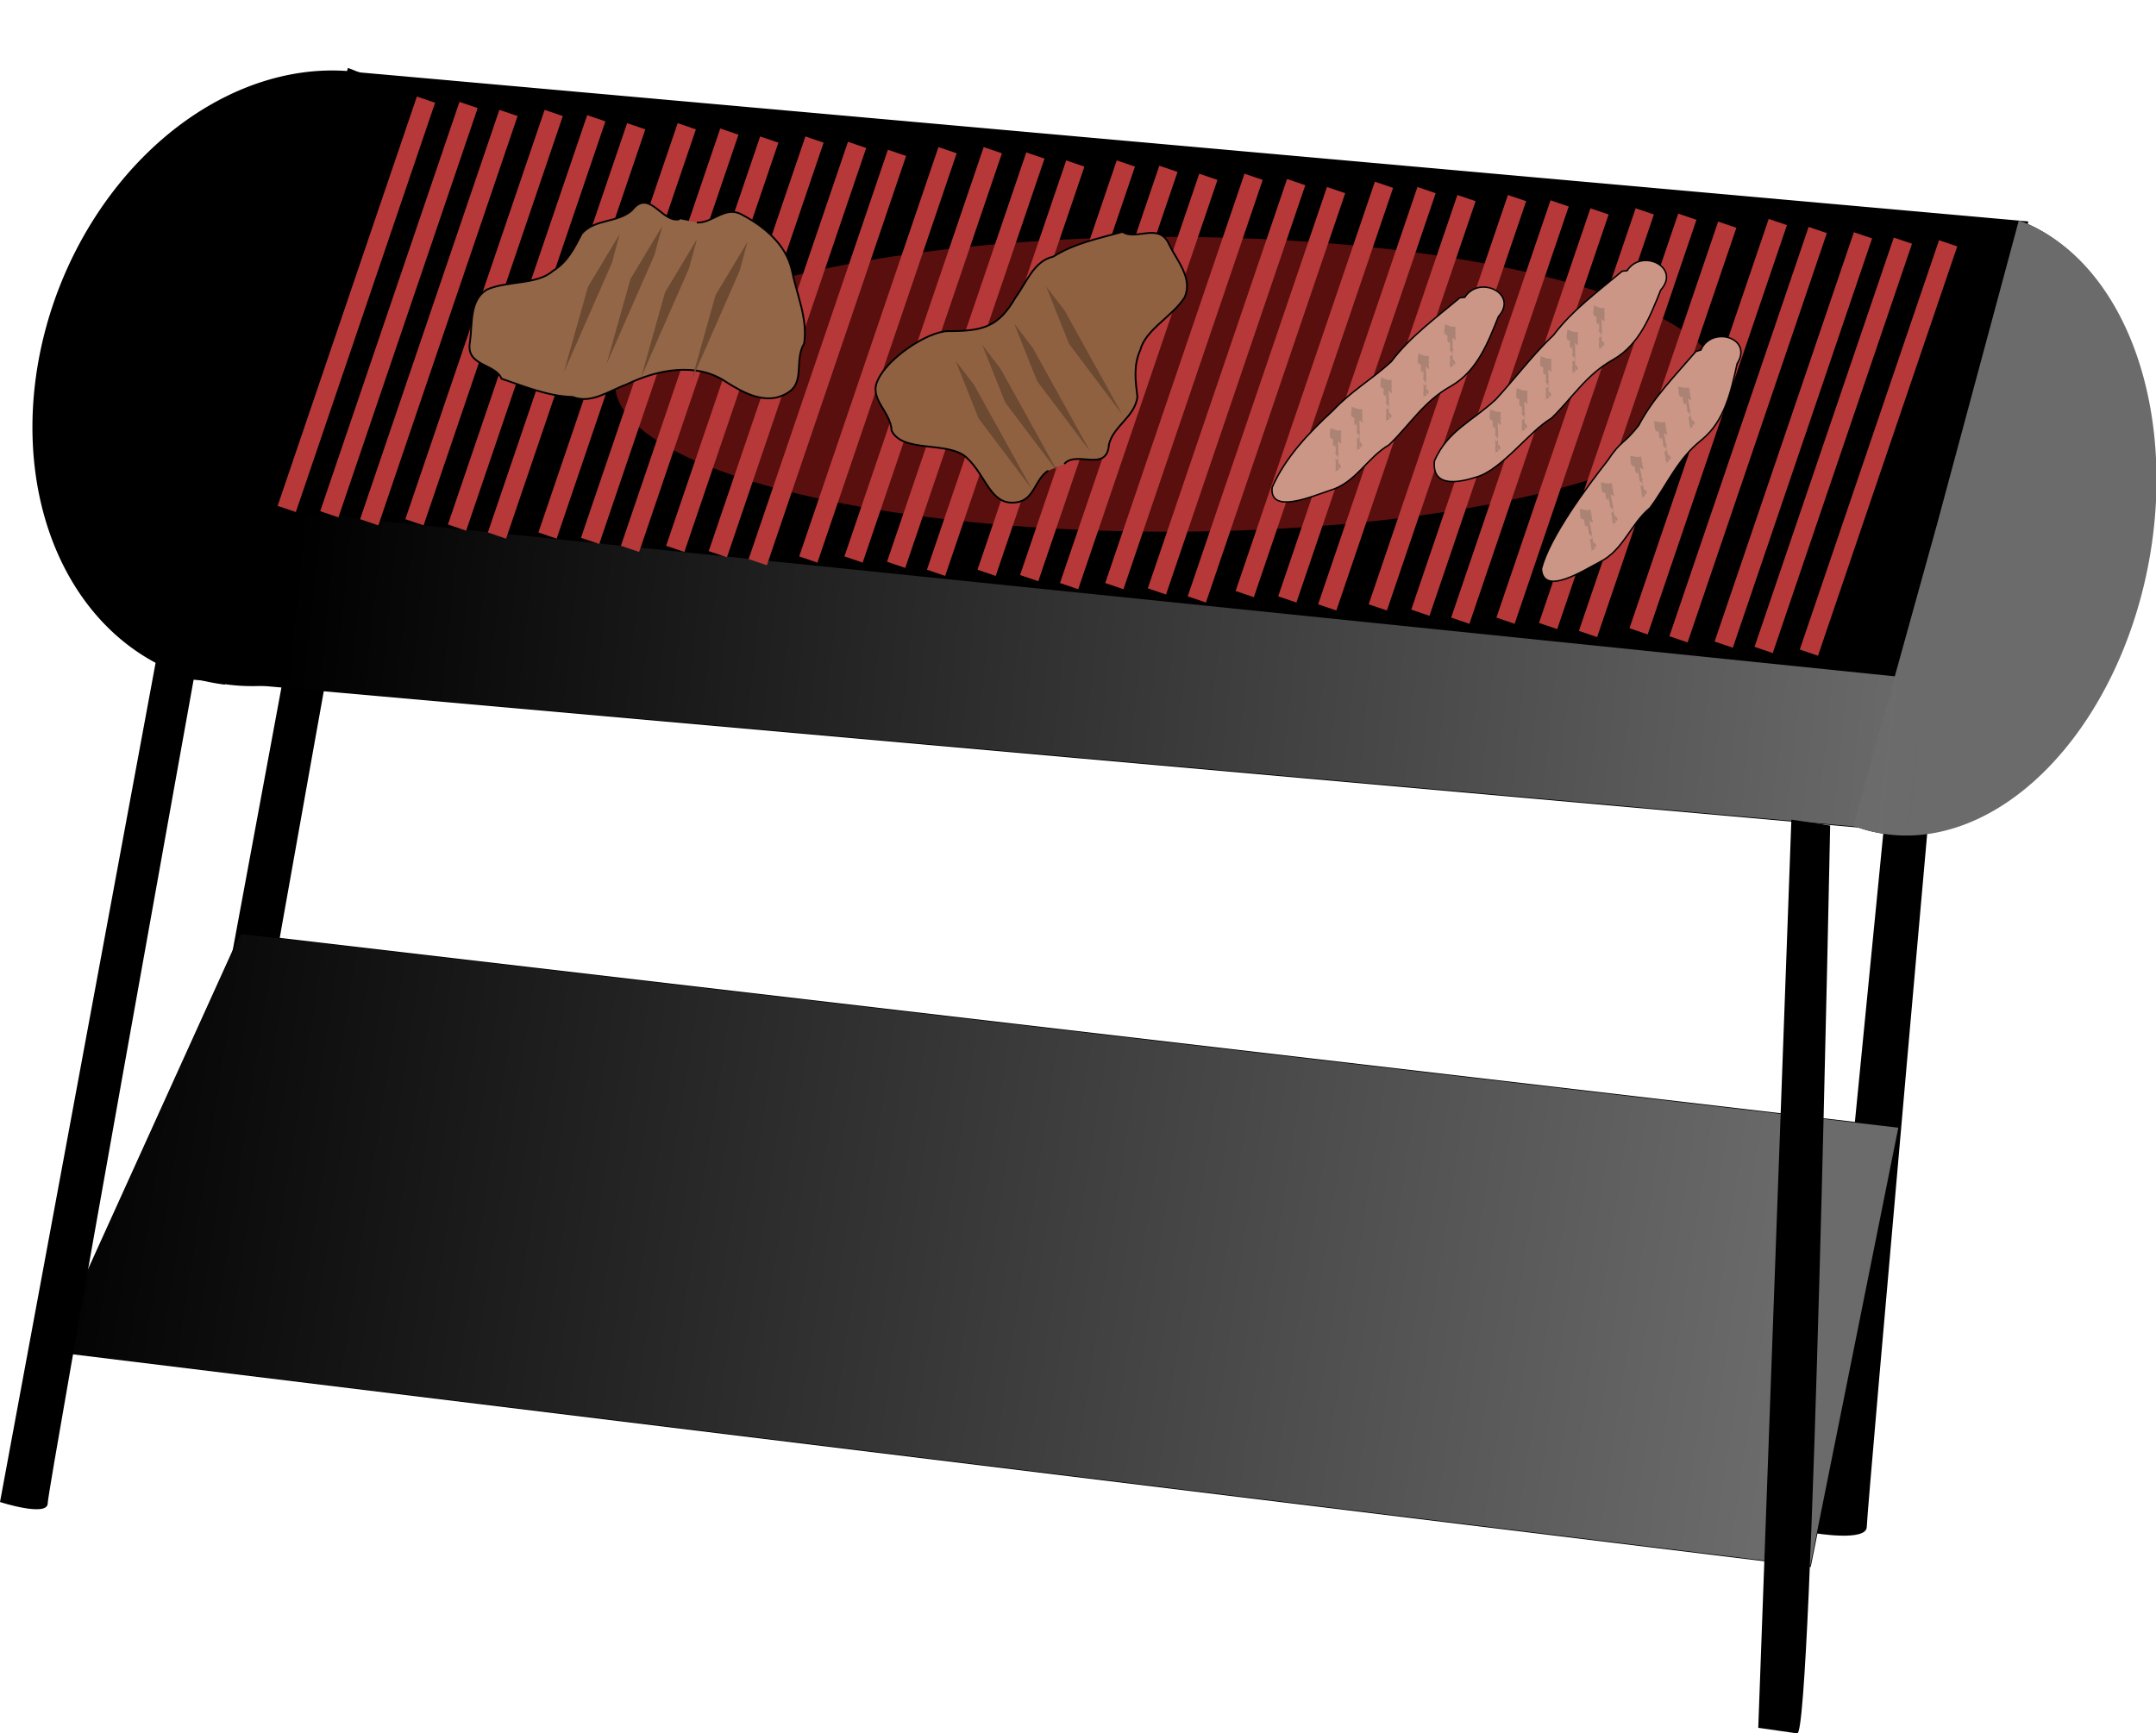 <?xml version="1.0" encoding="UTF-8" standalone="no"?>
<svg
   xmlns:dc="http://purl.org/dc/elements/1.1/"
   xmlns:cc="http://creativecommons.org/ns#"
   xmlns:rdf="http://www.w3.org/1999/02/22-rdf-syntax-ns#"
   xmlns:svg="http://www.w3.org/2000/svg"
   xmlns="http://www.w3.org/2000/svg"
   xmlns:xlink="http://www.w3.org/1999/xlink"
   xmlns:sodipodi="http://sodipodi.sourceforge.net/DTD/sodipodi-0.dtd"
   xmlns:inkscape="http://www.inkscape.org/namespaces/inkscape"
   version="1.1"
   id="svg13443"
   viewBox="0 0 1567.363 1260.442"
   height="355.725mm"
   width="442.345mm"
   inkscape:version="0.91 r13725"
   sodipodi:docname="simpleBBQ.svg">
  <sodipodi:namedview
     pagecolor="#ffffff"
     bordercolor="#666666"
     borderopacity="1"
     objecttolerance="10"
     gridtolerance="10"
     guidetolerance="10"
     inkscape:pageopacity="0"
     inkscape:pageshadow="2"
     inkscape:window-width="735"
     inkscape:window-height="480"
     id="namedview19838"
     showgrid="false"
     fit-margin-top="0"
     fit-margin-left="0"
     fit-margin-right="0"
     fit-margin-bottom="0"
     inkscape:zoom="0.044673882"
     inkscape:cx="650.31452"
     inkscape:cy="747.99626"
     inkscape:window-x="0"
     inkscape:window-y="0"
     inkscape:window-maximized="0"
     inkscape:current-layer="svg13443" />
  <defs
     id="defs13445">
    <linearGradient
       id="linearGradient14029">
      <stop
         id="stop14031"
         offset="0"
         style="stop-color:#6b6b6b;stop-opacity:1;" />
      <stop
         id="stop14033"
         offset="1"
         style="stop-color:#6b6b6b;stop-opacity:0;" />
    </linearGradient>
    <linearGradient
       id="linearGradient14017">
      <stop
         id="stop14019"
         offset="0"
         style="stop-color:#6b6b6b;stop-opacity:1;" />
      <stop
         id="stop14021"
         offset="1"
         style="stop-color:#6b6b6b;stop-opacity:0;" />
    </linearGradient>
    <linearGradient
       gradientUnits="userSpaceOnUse"
       y2="359.505"
       x2="-570.754"
       y1="485.219"
       x1="616.484"
       id="linearGradient14023"
       xlink:href="#linearGradient14017" />
    <linearGradient
       gradientUnits="userSpaceOnUse"
       y2="800.268"
       x2="-758.409"
       y1="994.208"
       x1="507.107"
       id="linearGradient14035"
       xlink:href="#linearGradient14029" />
    <filter
       height="2.607"
       y="-0.804"
       width="1.429"
       x="-0.214"
       id="filter14306"
       style="color-interpolation-filters:sRGB">
      <feGaussianBlur
         id="feGaussianBlur14308"
         stdDeviation="71.782" />
    </filter>
  </defs>
  <g
     id="layer1"
     transform="translate(791.071,-13.735)">
    <g
       id="g14193">
      <g
         id="g14310">
        <path
           id="path13993"
           d="M -532.262,66.648 -608.571,420.934 608.571,523.791 682.857,175.219 Z"
           style="fill:#000000;fill-opacity:1;fill-rule:evenodd;stroke:#000000;stroke-width:1px;stroke-linecap:butt;stroke-linejoin:miter;stroke-opacity:1"
           inkscape:connector-curvature="0" />
        <path
           style="fill:#000000;fill-opacity:1;fill-rule:evenodd;stroke:#000000;stroke-width:1px;stroke-linecap:butt;stroke-linejoin:miter;stroke-opacity:1"
           d="M -616.031,692.909 -753.502,996.158 524.885,1152.604 588.963,833.739 Z"
           id="path13995"
           inkscape:connector-curvature="0" />
        <path
           style="fill:#000000;fill-opacity:1;fill-rule:evenodd;stroke:none;stroke-width:1px;stroke-linecap:butt;stroke-linejoin:miter;stroke-opacity:1"
           d="m 593.69,460.374 -65.679,668.152 c 0,0 38.02,6.475 38.02,-4.561 0,-11.036 58.074,-663.732 58.074,-663.732 z"
           id="path14043"
           inkscape:connector-curvature="0" />
        <path
           transform="matrix(0.26,-0.966,0.94,0.342,0,0)"
           d="M 68.021,700.948 A 228.166,152.272 0 0 1 -46.824,833.111 228.166,152.272 0 0 1 -275.747,832.229 228.166,152.272 0 0 1 -388.296,699.189 l 228.151,1.759 z"
           id="path13997"
           style="opacity:1;fill:#000000;fill-opacity:1;stroke:none;stroke-width:2.3;stroke-linecap:round;stroke-linejoin:round;stroke-miterlimit:4;stroke-dasharray:none;stroke-opacity:1"
           inkscape:connector-curvature="0" />
        <path
           style="opacity:1;fill:#000000;fill-opacity:1;stroke:none;stroke-width:2.3;stroke-linecap:round;stroke-linejoin:round;stroke-miterlimit:4;stroke-dasharray:none;stroke-opacity:1"
           id="path13999"
           d="m -244.134,-504.963 a 228.166,182.809 0 0 1 -114.845,158.668 228.166,182.809 0 0 1 -228.923,-1.059 228.166,182.809 0 0 1 -112.55,-159.72 l 228.151,2.112 z"
           transform="matrix(0.26,-0.966,0.94,0.342,0,0)"
           inkscape:connector-curvature="0" />
        <path
           style="fill:#000000;fill-opacity:1;fill-rule:evenodd;stroke:none;stroke-width:1px;stroke-linecap:butt;stroke-linejoin:miter;stroke-opacity:1"
           d="m -541.216,269.467 -113.602,612.852 c 0,0 34.677,11.143 34.677,0.936 0,-10.207 108.226,-610.826 108.226,-610.826 z"
           id="path14039"
           inkscape:connector-curvature="0" />
        <path
           id="path14001"
           d="m -660,506.648 c 65.714,5.714 1261.479,112.057 1261.479,112.057 L 668.45,393.274 -594.286,292.362 Z"
           style="fill:#000000;fill-opacity:1;fill-rule:evenodd;stroke:#000000;stroke-width:1px;stroke-linecap:butt;stroke-linejoin:miter;stroke-opacity:1"
           inkscape:connector-curvature="0" />
        <path
           style="opacity:1;fill:#6b6b6b;fill-opacity:1;stroke:none;stroke-width:2.3;stroke-linecap:round;stroke-linejoin:round;stroke-miterlimit:4;stroke-dasharray:none;stroke-opacity:1"
           id="path14003"
           d="M 68.021,700.948 A 228.166,157.412 0 0 1 -46.824,837.572 228.166,157.412 0 0 1 -275.747,836.66 228.166,157.412 0 0 1 -388.296,699.129 l 228.151,1.818 z"
           transform="matrix(0.26,-0.966,0.94,0.342,0,0)"
           inkscape:connector-curvature="0" />
        <ellipse
           style="opacity:0.648;fill:#d52423;fill-opacity:1;stroke:none;stroke-width:14;stroke-linecap:square;stroke-linejoin:bevel;stroke-miterlimit:4;stroke-dasharray:none;stroke-opacity:1;filter:url(#filter14306)"
           id="path14272"
           cx="58.054"
           cy="293.189"
           rx="401.915"
           ry="107.177" />
        <path
           style="fill:url(#linearGradient14023);fill-opacity:1;fill-rule:evenodd;stroke:none;stroke-width:1px;stroke-linecap:butt;stroke-linejoin:miter;stroke-opacity:1"
           d="m -660,506.648 c 65.714,5.714 1270.485,112.805 1270.485,112.805 L 597.143,506.648 -628.571,380.934 Z"
           id="path14015"
           inkscape:connector-curvature="0" />
        <path
           transform="matrix(0.22,-0.975,-0.991,-0.135,0,0)"
           d="M -137.771,503.524 A 228.166,182.809 0 0 1 -252.615,662.192 228.166,182.809 0 0 1 -481.538,661.133 228.166,182.809 0 0 1 -594.088,501.412 l 228.151,2.112 z"
           id="path14025"
           style="opacity:1;fill:#000000;fill-opacity:1;stroke:none;stroke-width:2.3;stroke-linecap:round;stroke-linejoin:round;stroke-miterlimit:4;stroke-dasharray:none;stroke-opacity:1"
           inkscape:connector-curvature="0" />
        <path
           id="path14027"
           d="M -616.031,692.909 -753.502,996.158 524.885,1152.604 588.963,833.739 Z"
           style="fill:url(#linearGradient14035);fill-opacity:1;fill-rule:evenodd;stroke:none;stroke-width:1px;stroke-linecap:butt;stroke-linejoin:miter;stroke-opacity:1"
           inkscape:connector-curvature="0" />
        <path
           id="path14037"
           d="m -677.469,493.099 -113.602,612.852 c 0,0 34.677,11.143 34.677,0.936 0,-10.207 108.226,-610.826 108.226,-610.826 z"
           style="fill:#000000;fill-opacity:1;fill-rule:evenodd;stroke:none;stroke-width:1px;stroke-linecap:butt;stroke-linejoin:miter;stroke-opacity:1"
           inkscape:connector-curvature="0" />
        <path
           id="path14041"
           d="m 511.217,609.717 -24.071,660.399 28.361,4.059 c 10.924,1.563 23.896,-660.141 23.896,-660.141 z"
           style="fill:#000000;fill-opacity:1;fill-rule:evenodd;stroke:none;stroke-width:1px;stroke-linecap:butt;stroke-linejoin:miter;stroke-opacity:1"
           inkscape:connector-curvature="0" />
        <path
           id="path14045"
           d="M -483.639,92.822 -580.367,377.202"
           style="fill:none;fill-rule:evenodd;stroke:#b63838;stroke-width:14;stroke-linecap:square;stroke-linejoin:bevel;stroke-miterlimit:4;stroke-dasharray:none;stroke-opacity:1"
           inkscape:connector-curvature="0" />
        <path
           style="fill:none;fill-rule:evenodd;stroke:#b63838;stroke-width:14;stroke-linecap:square;stroke-linejoin:bevel;stroke-miterlimit:4;stroke-dasharray:none;stroke-opacity:1"
           d="M -452.686,96.691 -549.414,381.071"
           id="path14047"
           inkscape:connector-curvature="0" />
        <path
           id="path14049"
           d="m -423.668,102.495 -96.728,284.38"
           style="fill:none;fill-rule:evenodd;stroke:#b63838;stroke-width:14;stroke-linecap:square;stroke-linejoin:bevel;stroke-miterlimit:4;stroke-dasharray:none;stroke-opacity:1"
           inkscape:connector-curvature="0" />
        <path
           style="fill:none;fill-rule:evenodd;stroke:#b63838;stroke-width:14;stroke-linecap:square;stroke-linejoin:bevel;stroke-miterlimit:4;stroke-dasharray:none;stroke-opacity:1"
           d="m -390.78,102.495 -96.728,284.38"
           id="path14051"
           inkscape:connector-curvature="0" />
        <path
           id="path14053"
           d="M -359.828,106.364 -456.555,390.744"
           style="fill:none;fill-rule:evenodd;stroke:#b63838;stroke-width:14;stroke-linecap:square;stroke-linejoin:bevel;stroke-miterlimit:4;stroke-dasharray:none;stroke-opacity:1"
           inkscape:connector-curvature="0" />
        <path
           style="fill:none;fill-rule:evenodd;stroke:#b63838;stroke-width:14;stroke-linecap:square;stroke-linejoin:bevel;stroke-miterlimit:4;stroke-dasharray:none;stroke-opacity:1"
           d="m -330.809,112.168 -96.728,284.38"
           id="path14055"
           inkscape:connector-curvature="0" />
        <path
           style="fill:none;fill-rule:evenodd;stroke:#b63838;stroke-width:14;stroke-linecap:square;stroke-linejoin:bevel;stroke-miterlimit:4;stroke-dasharray:none;stroke-opacity:1"
           d="m -294.053,112.168 -96.728,284.38"
           id="path14057"
           inkscape:connector-curvature="0" />
        <path
           id="path14059"
           d="m -263.1,116.037 -96.728,284.38"
           style="fill:none;fill-rule:evenodd;stroke:#b63838;stroke-width:14;stroke-linecap:square;stroke-linejoin:bevel;stroke-miterlimit:4;stroke-dasharray:none;stroke-opacity:1"
           inkscape:connector-curvature="0" />
        <path
           style="fill:none;fill-rule:evenodd;stroke:#b63838;stroke-width:14;stroke-linecap:square;stroke-linejoin:bevel;stroke-miterlimit:4;stroke-dasharray:none;stroke-opacity:1"
           d="m -234.081,121.84 -96.728,284.38"
           id="path14061"
           inkscape:connector-curvature="0" />
        <path
           id="path14063"
           d="m -201.194,121.84 -96.728,284.38"
           style="fill:none;fill-rule:evenodd;stroke:#b63838;stroke-width:14;stroke-linecap:square;stroke-linejoin:bevel;stroke-miterlimit:4;stroke-dasharray:none;stroke-opacity:1"
           inkscape:connector-curvature="0" />
        <path
           style="fill:none;fill-rule:evenodd;stroke:#b63838;stroke-width:14;stroke-linecap:square;stroke-linejoin:bevel;stroke-miterlimit:4;stroke-dasharray:none;stroke-opacity:1"
           d="m -170.241,125.71 -96.728,284.38"
           id="path14065"
           inkscape:connector-curvature="0" />
        <path
           id="path14067"
           d="m -141.223,131.513 -96.728,284.38"
           style="fill:none;fill-rule:evenodd;stroke:#b63838;stroke-width:14;stroke-linecap:square;stroke-linejoin:bevel;stroke-miterlimit:4;stroke-dasharray:none;stroke-opacity:1"
           inkscape:connector-curvature="0" />
        <path
           style="fill:none;fill-rule:evenodd;stroke:#b63838;stroke-width:14;stroke-linecap:square;stroke-linejoin:bevel;stroke-miterlimit:4;stroke-dasharray:none;stroke-opacity:1"
           d="m -104.466,129.579 -96.728,284.38"
           id="path14069"
           inkscape:connector-curvature="0" />
        <path
           id="path14071"
           d="M -71.579,129.579 -168.306,413.958"
           style="fill:none;fill-rule:evenodd;stroke:#b63838;stroke-width:14;stroke-linecap:square;stroke-linejoin:bevel;stroke-miterlimit:4;stroke-dasharray:none;stroke-opacity:1"
           inkscape:connector-curvature="0" />
        <path
           style="fill:none;fill-rule:evenodd;stroke:#b63838;stroke-width:14;stroke-linecap:square;stroke-linejoin:bevel;stroke-miterlimit:4;stroke-dasharray:none;stroke-opacity:1"
           d="M -40.626,133.448 -137.354,417.828"
           id="path14073"
           inkscape:connector-curvature="0" />
        <path
           id="path14075"
           d="M -11.607,139.251 -108.335,423.631"
           style="fill:none;fill-rule:evenodd;stroke:#b63838;stroke-width:14;stroke-linecap:square;stroke-linejoin:bevel;stroke-miterlimit:4;stroke-dasharray:none;stroke-opacity:1"
           inkscape:connector-curvature="0" />
        <path
           id="path14077"
           d="m 25.149,139.251 -96.728,284.38"
           style="fill:none;fill-rule:evenodd;stroke:#b63838;stroke-width:14;stroke-linecap:square;stroke-linejoin:bevel;stroke-miterlimit:4;stroke-dasharray:none;stroke-opacity:1"
           inkscape:connector-curvature="0" />
        <path
           style="fill:none;fill-rule:evenodd;stroke:#b63838;stroke-width:14;stroke-linecap:square;stroke-linejoin:bevel;stroke-miterlimit:4;stroke-dasharray:none;stroke-opacity:1"
           d="m 56.102,143.121 -96.728,284.38"
           id="path14079"
           inkscape:connector-curvature="0" />
        <path
           id="path14081"
           d="m 85.121,148.924 -96.728,284.38"
           style="fill:none;fill-rule:evenodd;stroke:#b63838;stroke-width:14;stroke-linecap:square;stroke-linejoin:bevel;stroke-miterlimit:4;stroke-dasharray:none;stroke-opacity:1"
           inkscape:connector-curvature="0" />
        <path
           style="fill:none;fill-rule:evenodd;stroke:#b63838;stroke-width:14;stroke-linecap:square;stroke-linejoin:bevel;stroke-miterlimit:4;stroke-dasharray:none;stroke-opacity:1"
           d="M 118.008,148.924 21.28,433.304"
           id="path14083"
           inkscape:connector-curvature="0" />
        <path
           id="path14085"
           d="M 148.961,152.793 52.233,437.173"
           style="fill:none;fill-rule:evenodd;stroke:#b63838;stroke-width:14;stroke-linecap:square;stroke-linejoin:bevel;stroke-miterlimit:4;stroke-dasharray:none;stroke-opacity:1"
           inkscape:connector-curvature="0" />
        <path
           style="fill:none;fill-rule:evenodd;stroke:#b63838;stroke-width:14;stroke-linecap:square;stroke-linejoin:bevel;stroke-miterlimit:4;stroke-dasharray:none;stroke-opacity:1"
           d="M 177.979,158.597 81.251,442.977"
           id="path14087"
           inkscape:connector-curvature="0" />
        <path
           style="fill:none;fill-rule:evenodd;stroke:#b63838;stroke-width:14;stroke-linecap:square;stroke-linejoin:bevel;stroke-miterlimit:4;stroke-dasharray:none;stroke-opacity:1"
           d="M 212.801,154.728 116.073,439.108"
           id="path14089"
           inkscape:connector-curvature="0" />
        <path
           id="path14091"
           d="M 243.754,158.597 147.026,442.977"
           style="fill:none;fill-rule:evenodd;stroke:#b63838;stroke-width:14;stroke-linecap:square;stroke-linejoin:bevel;stroke-miterlimit:4;stroke-dasharray:none;stroke-opacity:1"
           inkscape:connector-curvature="0" />
        <path
           style="fill:none;fill-rule:evenodd;stroke:#b63838;stroke-width:14;stroke-linecap:square;stroke-linejoin:bevel;stroke-miterlimit:4;stroke-dasharray:none;stroke-opacity:1"
           d="M 272.773,164.401 176.045,448.78"
           id="path14093"
           inkscape:connector-curvature="0" />
        <path
           style="fill:none;fill-rule:evenodd;stroke:#b63838;stroke-width:14;stroke-linecap:square;stroke-linejoin:bevel;stroke-miterlimit:4;stroke-dasharray:none;stroke-opacity:1"
           d="M 309.529,164.401 212.801,448.78"
           id="path14095"
           inkscape:connector-curvature="0" />
        <path
           id="path14097"
           d="M 340.482,168.27 243.754,452.65"
           style="fill:none;fill-rule:evenodd;stroke:#b63838;stroke-width:14;stroke-linecap:square;stroke-linejoin:bevel;stroke-miterlimit:4;stroke-dasharray:none;stroke-opacity:1"
           inkscape:connector-curvature="0" />
        <path
           style="fill:none;fill-rule:evenodd;stroke:#b63838;stroke-width:14;stroke-linecap:square;stroke-linejoin:bevel;stroke-miterlimit:4;stroke-dasharray:none;stroke-opacity:1"
           d="M 369.5,174.073 272.773,458.453"
           id="path14099"
           inkscape:connector-curvature="0" />
        <path
           id="path14101"
           d="M 402.388,174.073 305.66,458.453"
           style="fill:none;fill-rule:evenodd;stroke:#b63838;stroke-width:14;stroke-linecap:square;stroke-linejoin:bevel;stroke-miterlimit:4;stroke-dasharray:none;stroke-opacity:1"
           inkscape:connector-curvature="0" />
        <path
           style="fill:none;fill-rule:evenodd;stroke:#b63838;stroke-width:14;stroke-linecap:square;stroke-linejoin:bevel;stroke-miterlimit:4;stroke-dasharray:none;stroke-opacity:1"
           d="M 433.341,177.943 336.613,462.322"
           id="path14103"
           inkscape:connector-curvature="0" />
        <path
           id="path14105"
           d="M 462.359,183.746 365.631,468.126"
           style="fill:none;fill-rule:evenodd;stroke:#b63838;stroke-width:14;stroke-linecap:square;stroke-linejoin:bevel;stroke-miterlimit:4;stroke-dasharray:none;stroke-opacity:1"
           inkscape:connector-curvature="0" />
        <path
           id="path14107"
           d="M 499.116,181.812 402.388,466.191"
           style="fill:none;fill-rule:evenodd;stroke:#b63838;stroke-width:14;stroke-linecap:square;stroke-linejoin:bevel;stroke-miterlimit:4;stroke-dasharray:none;stroke-opacity:1"
           inkscape:connector-curvature="0" />
        <path
           style="fill:none;fill-rule:evenodd;stroke:#b63838;stroke-width:14;stroke-linecap:square;stroke-linejoin:bevel;stroke-miterlimit:4;stroke-dasharray:none;stroke-opacity:1"
           d="M 528.134,187.615 431.406,471.995"
           id="path14109"
           inkscape:connector-curvature="0" />
        <path
           style="fill:none;fill-rule:evenodd;stroke:#b63838;stroke-width:14;stroke-linecap:square;stroke-linejoin:bevel;stroke-miterlimit:4;stroke-dasharray:none;stroke-opacity:1"
           d="M 561.021,191.484 464.294,475.864"
           id="path14111"
           inkscape:connector-curvature="0" />
        <path
           id="path14113"
           d="M 590.04,195.354 493.312,479.733"
           style="fill:none;fill-rule:evenodd;stroke:#b63838;stroke-width:14;stroke-linecap:square;stroke-linejoin:bevel;stroke-miterlimit:4;stroke-dasharray:none;stroke-opacity:1"
           inkscape:connector-curvature="0" />
        <path
           style="fill:none;fill-rule:evenodd;stroke:#b63838;stroke-width:14;stroke-linecap:square;stroke-linejoin:bevel;stroke-miterlimit:4;stroke-dasharray:none;stroke-opacity:1"
           d="M 622.927,197.288 526.199,481.668"
           id="path14115"
           inkscape:connector-curvature="0" />
        <path
           id="path14117"
           d="m -296.882,173.066 c -12.904,3.544 -21.967,-22.978 -34.844,-6.39 -10.342,9.245 -26.647,6.024 -36.369,16.839 -5.549,10.641 -10.287,20.644 -21.049,27.247 -11.546,10.216 -33.282,6.986 -48.101,13.614 -12.725,7.865 -10.294,24.881 -12.13,37.747 -3.593,18.104 18.317,15.703 22.898,26.968 16.856,5.713 33.731,12.778 51.752,13.304 13.51,5.314 26.748,-4.724 39.076,-9.078 22.092,-10.734 50.856,-16.663 72.525,-1.802 12.803,8.094 29.355,17.133 44.064,8.194 13.729,-7.546 5.09,-23.819 12.569,-36.213 2.743,-18.285 -5.453,-35.734 -8.98,-53.49 -4.232,-18.504 -20.124,-31.692 -36.14,-40.131 -12.305,-6.992 -21.157,6.282 -32.855,5.698"
           style="fill:#936647;fill-opacity:1;fill-rule:evenodd;stroke:#000000;stroke-width:1.29px;stroke-linecap:butt;stroke-linejoin:miter;stroke-opacity:1"
           inkscape:connector-curvature="0" />
        <path
           id="path14130"
           d="m 270.17,230.294 c -17.485,14.681 -36.215,28.299 -49.809,46.395 -13.444,12.415 -29.549,21.75 -42.091,35.298 -17.916,16.462 -34.902,34.316 -44.511,56.123 -2.238,20.374 30.466,5.925 42.242,2.143 18.56,-5.522 26.831,-23.788 42.806,-33.084 15.537,-15.075 25.107,-31.622 45.101,-42.771 18.849,-10.882 26.719,-31.419 34.312,-50.416 14.929,-16.79 -13.916,-30.555 -24.429,-14.084 l -3.62,0.396 0,0 z"
           style="fill:#cb9685;fill-opacity:1;fill-rule:evenodd;stroke:#000000;stroke-width:1.049px;stroke-linecap:butt;stroke-linejoin:miter;stroke-opacity:1"
           inkscape:connector-curvature="0" />
        <path
           style="fill:#cb9685;fill-opacity:1;fill-rule:evenodd;stroke:#000000;stroke-width:1.049px;stroke-linecap:butt;stroke-linejoin:miter;stroke-opacity:1"
           d="m 388.178,210.949 c -17.485,14.681 -36.215,28.299 -49.809,46.395 -13.444,12.415 -29.549,33.357 -42.091,46.905 -17.916,16.462 -34.902,22.708 -44.511,44.516 -2.238,20.374 18.859,15.597 30.635,11.816 18.56,-5.522 38.438,-33.461 54.414,-42.757 15.537,-15.075 25.107,-31.622 45.101,-42.771 18.849,-10.882 26.719,-31.419 34.312,-50.416 14.929,-16.79 -13.916,-30.555 -24.429,-14.084 l -3.62,0.396 z"
           id="path14136"
           inkscape:connector-curvature="0" />
        <path
           style="fill:#906141;fill-opacity:1;fill-rule:evenodd;stroke:#000000;stroke-width:1.29px;stroke-linecap:butt;stroke-linejoin:miter;stroke-opacity:1"
           d="m -17.321,351.074 c 8.699,-10.169 31.072,6.711 32.435,-14.243 3.381,-13.453 18.688,-19.927 20.675,-34.333 -1.371,-11.922 -3.055,-22.862 2.154,-34.363 3.834,-14.933 23.643,-24.445 32.198,-38.24 6.127,-13.647 -5.425,-26.374 -11.118,-38.058 -7.175,-17.005 -23.971,-2.734 -34.08,-9.494 -17.161,4.719 -35.095,8.33 -50.313,17.998 -14.166,3.174 -19.5,18.908 -27.268,29.424 -12.275,21.274 -23.098,24.899 -49.372,24.742 -15.14,0.476 -43.586,19.681 -50.754,35.33 -7.138,13.945 9.139,22.577 9.895,37.033 7.98,16.679 41.961,7.187 54.836,19.913 13.879,12.95 17.021,34.307 35.014,32.315 14.109,-1.109 13.998,-17.064 24.011,-23.138"
           id="path14138"
           inkscape:connector-curvature="0" />
        <path
           style="fill:#cb9685;fill-opacity:1;fill-rule:evenodd;stroke:#000000;stroke-width:1.049px;stroke-linecap:butt;stroke-linejoin:miter;stroke-opacity:1"
           d="m 441.88,269.236 c -14.883,17.314 -31.165,33.78 -41.656,53.834 -11.261,14.424 -12.561,10.374 -22.749,25.771 -15.02,19.141 -41.983,55.37 -47.941,78.443 1.084,20.468 31.023,0.923 42.033,-4.711 17.424,-8.448 22.634,-27.811 36.897,-39.567 12.896,-17.388 19.667,-35.264 37.596,-49.498 16.843,-13.785 21.29,-35.324 25.713,-55.298 12.02,-18.982 -18.671,-27.904 -26.384,-9.951 l -3.508,0.976 z"
           id="path14140"
           inkscape:connector-curvature="0" />
        <path
           id="path14142"
           d="m -315.333,199.223 -34.822,79.317 17.411,-61.906 23.215,-38.691 z"
           style="fill:#6c4931;fill-opacity:1;fill-rule:evenodd;stroke:none;stroke-width:1px;stroke-linecap:butt;stroke-linejoin:miter;stroke-opacity:1"
           inkscape:connector-curvature="0" />
        <path
           style="fill:#6c4931;fill-opacity:1;fill-rule:evenodd;stroke:none;stroke-width:1px;stroke-linecap:butt;stroke-linejoin:miter;stroke-opacity:1"
           d="m -290.184,208.895 -34.822,79.317 17.411,-61.906 23.215,-38.691 z"
           id="path14144"
           inkscape:connector-curvature="0" />
        <path
           id="path14146"
           d="m -346.286,205.026 -34.822,79.317 17.411,-61.906 23.215,-38.691 z"
           style="fill:#6c4931;fill-opacity:1;fill-rule:evenodd;stroke:none;stroke-width:1px;stroke-linecap:butt;stroke-linejoin:miter;stroke-opacity:1"
           inkscape:connector-curvature="0" />
        <path
           style="fill:#6c4931;fill-opacity:1;fill-rule:evenodd;stroke:none;stroke-width:1px;stroke-linecap:butt;stroke-linejoin:miter;stroke-opacity:1"
           d="m -253.427,210.83 -34.822,79.317 17.411,-61.906 23.215,-38.691 z"
           id="path14148"
           inkscape:connector-curvature="0" />
        <path
           id="path14150"
           d="m -82.977,293.547 41.993,75.765 -38.694,-51.364 -16.71,-41.913 z"
           style="fill:#6c4931;fill-opacity:1;fill-rule:evenodd;stroke:none;stroke-width:1px;stroke-linecap:butt;stroke-linejoin:miter;stroke-opacity:1"
           inkscape:connector-curvature="0" />
        <path
           style="fill:#6c4931;fill-opacity:1;fill-rule:evenodd;stroke:none;stroke-width:1px;stroke-linecap:butt;stroke-linejoin:miter;stroke-opacity:1"
           d="m -63.632,281.939 41.993,75.765 -38.694,-51.364 -16.71,-41.913 z"
           id="path14152"
           inkscape:connector-curvature="0" />
        <path
           id="path14154"
           d="M -40.417,266.463 1.575,342.228 -37.118,290.864 -53.828,248.951 Z"
           style="fill:#6c4931;fill-opacity:1;fill-rule:evenodd;stroke:none;stroke-width:1px;stroke-linecap:butt;stroke-linejoin:miter;stroke-opacity:1"
           inkscape:connector-curvature="0" />
        <path
           style="fill:#6c4931;fill-opacity:1;fill-rule:evenodd;stroke:none;stroke-width:1px;stroke-linecap:butt;stroke-linejoin:miter;stroke-opacity:1"
           d="m -17.203,239.379 41.993,75.765 -38.694,-51.364 -16.71,-41.913 z"
           id="path14156"
           inkscape:connector-curvature="0" />
        <path
           id="path14160"
           d="m 176.045,324.969 c 0.221,2.373 -1.17,6.387 0.511,7.702 3.162,-0.198 -0.013,4.177 2.243,5.509 1.355,1.372 1.803,-1.709 1.064,-1.088 -0.036,2.094 0.336,6.11 -0.195,6.993 -0.422,-0.934 0.713,-2.29 0.197,-0.5 0.348,1.584 3.488,3.058 0.803,4.481 -1.772,0.694 -0.683,-3.142 -0.737,-0.853 -0.33,2.08 0.475,5.062 -0.167,6.566 -0.269,-1.429 0.306,-1.954 0.138,-0.245 -0.065,1.026 0.251,4.377 -0.239,3.75 -0.34,-2.281 3.592,-0.566 2.204,-3.154 -0.872,-0.887 0.254,-3.044 -0.124,-0.93 0.925,2.734 2.981,0.033 1.391,-1.48 -0.696,-2.099 -2.071,-0.543 -1.261,-0.231 -0.203,-2.719 0.318,-5.564 -0.307,-8.197 0.455,-2.309 1.376,1.744 0.01,0.602 0.515,-2.88 0.263,-5.897 0.105,-8.794 0.595,-1.246 2.288,2.999 2.316,0.415 -0.015,-1.284 -0.831,-4.168 0.032,-4.4 0.348,1.326 -0.604,1.726 -0.24,0.157 -0.133,-1.013 0.122,-3.446 0.301,-1.033 -1.793,0.981 1.531,-4.193 -1.557,-3.494 -2.082,0.344 -3.922,-1.133 -5.897,-1.575 l -0.294,-0.101 -0.294,-0.099 -4.8e-4,10e-6 z"
           style="fill:#ab8375;fill-opacity:1;fill-rule:evenodd;stroke:none;stroke-width:1px;stroke-linecap:butt;stroke-linejoin:miter;stroke-opacity:1"
           inkscape:connector-curvature="0" />
        <path
           style="fill:#ab8375;fill-opacity:1;fill-rule:evenodd;stroke:none;stroke-width:1px;stroke-linecap:butt;stroke-linejoin:miter;stroke-opacity:1"
           d="m 191.521,309.492 c 0.221,2.373 -1.17,6.387 0.511,7.702 3.162,-0.198 -0.013,4.177 2.243,5.509 1.355,1.372 1.803,-1.709 1.064,-1.088 -0.036,2.094 0.336,6.11 -0.195,6.993 -0.422,-0.934 0.713,-2.29 0.197,-0.5 0.348,1.584 3.488,3.058 0.803,4.481 -1.772,0.694 -0.683,-3.142 -0.737,-0.853 -0.33,2.08 0.475,5.062 -0.167,6.566 -0.269,-1.429 0.306,-1.954 0.138,-0.245 -0.065,1.026 0.251,4.377 -0.239,3.75 -0.34,-2.281 3.592,-0.566 2.204,-3.154 -0.872,-0.887 0.254,-3.044 -0.124,-0.93 0.925,2.734 2.981,0.033 1.391,-1.48 -0.696,-2.099 -2.071,-0.543 -1.261,-0.231 -0.203,-2.719 0.318,-5.564 -0.307,-8.197 0.455,-2.309 1.376,1.744 0.01,0.602 0.515,-2.88 0.263,-5.897 0.105,-8.794 0.595,-1.246 2.288,2.999 2.316,0.415 -0.015,-1.284 -0.831,-4.168 0.032,-4.4 0.348,1.326 -0.604,1.726 -0.24,0.157 -0.133,-1.013 0.122,-3.446 0.301,-1.033 -1.793,0.981 1.531,-4.193 -1.557,-3.494 -2.082,0.344 -3.922,-1.133 -5.897,-1.575 l -0.294,-0.101 -0.294,-0.099 -4.8e-4,10e-6 z"
           id="path14165"
           inkscape:connector-curvature="0" />
        <path
           id="path14167"
           d="m 212.801,288.212 c 0.221,2.373 -1.17,6.387 0.511,7.702 3.162,-0.198 -0.013,4.177 2.243,5.509 1.355,1.372 1.803,-1.709 1.064,-1.088 -0.036,2.094 0.336,6.11 -0.195,6.993 -0.422,-0.934 0.713,-2.29 0.197,-0.5 0.348,1.584 3.488,3.058 0.803,4.481 -1.772,0.694 -0.683,-3.142 -0.737,-0.853 -0.33,2.08 0.475,5.062 -0.167,6.566 -0.269,-1.429 0.306,-1.954 0.138,-0.245 -0.065,1.026 0.251,4.377 -0.239,3.75 -0.34,-2.281 3.592,-0.566 2.204,-3.154 -0.872,-0.887 0.254,-3.044 -0.124,-0.93 0.925,2.734 2.981,0.033 1.391,-1.48 -0.696,-2.099 -2.071,-0.543 -1.261,-0.231 -0.203,-2.719 0.318,-5.564 -0.307,-8.197 0.455,-2.309 1.376,1.744 0.01,0.602 0.515,-2.88 0.263,-5.897 0.105,-8.794 0.595,-1.246 2.288,2.999 2.316,0.415 -0.015,-1.284 -0.831,-4.168 0.032,-4.4 0.348,1.326 -0.604,1.726 -0.24,0.157 -0.133,-1.013 0.122,-3.446 0.301,-1.033 -1.793,0.981 1.531,-4.193 -1.557,-3.494 -2.082,0.344 -3.922,-1.133 -5.897,-1.575 l -0.294,-0.101 -0.294,-0.099 -4.8e-4,10e-6 z"
           style="fill:#ab8375;fill-opacity:1;fill-rule:evenodd;stroke:none;stroke-width:1px;stroke-linecap:butt;stroke-linejoin:miter;stroke-opacity:1"
           inkscape:connector-curvature="0" />
        <path
           id="path14169"
           d="m 239.885,270.801 c 0.221,2.373 -1.17,6.387 0.511,7.702 3.162,-0.198 -0.013,4.177 2.243,5.509 1.355,1.372 1.803,-1.709 1.064,-1.088 -0.036,2.094 0.336,6.11 -0.195,6.993 -0.422,-0.934 0.713,-2.29 0.197,-0.5 0.348,1.584 3.488,3.058 0.803,4.481 -1.772,0.694 -0.683,-3.142 -0.737,-0.853 -0.33,2.08 0.475,5.062 -0.167,6.566 -0.269,-1.429 0.306,-1.954 0.138,-0.245 -0.065,1.026 0.251,4.377 -0.239,3.75 -0.34,-2.281 3.592,-0.566 2.204,-3.154 -0.872,-0.887 0.254,-3.044 -0.124,-0.93 0.925,2.734 2.981,0.033 1.391,-1.48 -0.696,-2.099 -2.071,-0.543 -1.261,-0.231 -0.203,-2.719 0.318,-5.564 -0.307,-8.197 0.455,-2.309 1.376,1.744 0.01,0.602 0.515,-2.88 0.263,-5.897 0.105,-8.794 0.595,-1.246 2.288,2.999 2.316,0.415 -0.015,-1.284 -0.831,-4.168 0.032,-4.4 0.348,1.326 -0.604,1.726 -0.24,0.157 -0.133,-1.013 0.122,-3.446 0.301,-1.033 -1.793,0.981 1.531,-4.193 -1.557,-3.494 -2.082,0.344 -3.922,-1.133 -5.897,-1.575 l -0.294,-0.101 -0.294,-0.099 -4.8e-4,1e-5 z"
           style="fill:#ab8375;fill-opacity:1;fill-rule:evenodd;stroke:none;stroke-width:1px;stroke-linecap:butt;stroke-linejoin:miter;stroke-opacity:1"
           inkscape:connector-curvature="0" />
        <path
           style="fill:#ab8375;fill-opacity:1;fill-rule:evenodd;stroke:none;stroke-width:1px;stroke-linecap:butt;stroke-linejoin:miter;stroke-opacity:1"
           d="m 259.231,249.521 c 0.221,2.373 -1.17,6.387 0.511,7.702 3.162,-0.198 -0.013,4.177 2.243,5.509 1.355,1.372 1.803,-1.709 1.064,-1.088 -0.036,2.094 0.336,6.11 -0.195,6.993 -0.422,-0.934 0.713,-2.29 0.197,-0.5 0.348,1.584 3.488,3.058 0.803,4.481 -1.772,0.694 -0.683,-3.142 -0.737,-0.853 -0.33,2.08 0.475,5.062 -0.167,6.566 -0.269,-1.429 0.306,-1.954 0.138,-0.245 -0.065,1.026 0.251,4.377 -0.239,3.75 -0.34,-2.281 3.592,-0.566 2.204,-3.154 -0.872,-0.887 0.254,-3.044 -0.124,-0.93 0.925,2.734 2.981,0.033 1.391,-1.48 -0.696,-2.099 -2.071,-0.543 -1.261,-0.231 -0.203,-2.719 0.318,-5.564 -0.307,-8.197 0.455,-2.309 1.376,1.744 0.01,0.602 0.515,-2.88 0.263,-5.897 0.105,-8.794 0.595,-1.246 2.288,2.999 2.316,0.415 -0.015,-1.284 -0.831,-4.168 0.032,-4.4 0.348,1.326 -0.604,1.726 -0.24,0.157 -0.133,-1.013 0.122,-3.446 0.301,-1.033 -1.793,0.981 1.531,-4.193 -1.557,-3.494 -2.082,0.344 -3.922,-1.133 -5.897,-1.575 l -0.294,-0.101 -0.294,-0.099 -4.8e-4,10e-6 z"
           id="path14171"
           inkscape:connector-curvature="0" />
        <path
           id="path14173"
           d="m 292.118,311.427 c 0.221,2.373 -1.17,6.387 0.511,7.702 3.162,-0.198 -0.013,4.177 2.243,5.509 1.355,1.372 1.803,-1.709 1.064,-1.088 -0.036,2.094 0.336,6.11 -0.195,6.993 -0.422,-0.934 0.713,-2.29 0.197,-0.5 0.348,1.584 3.488,3.058 0.803,4.481 -1.772,0.694 -0.683,-3.142 -0.737,-0.853 -0.33,2.08 0.475,5.062 -0.167,6.566 -0.269,-1.429 0.306,-1.954 0.138,-0.245 -0.065,1.026 0.251,4.377 -0.239,3.75 -0.34,-2.281 3.592,-0.566 2.204,-3.154 -0.872,-0.887 0.254,-3.044 -0.124,-0.93 0.925,2.734 2.981,0.033 1.391,-1.48 -0.696,-2.099 -2.071,-0.543 -1.261,-0.231 -0.203,-2.719 0.318,-5.564 -0.307,-8.197 0.455,-2.309 1.376,1.744 0.01,0.602 0.515,-2.88 0.263,-5.897 0.105,-8.794 0.595,-1.246 2.288,2.999 2.316,0.415 -0.015,-1.284 -0.831,-4.168 0.032,-4.4 0.348,1.326 -0.604,1.726 -0.24,0.157 -0.133,-1.013 0.122,-3.446 0.301,-1.033 -1.793,0.981 1.531,-4.193 -1.557,-3.494 -2.082,0.344 -3.922,-1.133 -5.897,-1.575 l -0.294,-0.101 -0.294,-0.099 -4.8e-4,1e-5 z"
           style="fill:#ab8375;fill-opacity:1;fill-rule:evenodd;stroke:none;stroke-width:1px;stroke-linecap:butt;stroke-linejoin:miter;stroke-opacity:1"
           inkscape:connector-curvature="0" />
        <path
           style="fill:#ab8375;fill-opacity:1;fill-rule:evenodd;stroke:none;stroke-width:1px;stroke-linecap:butt;stroke-linejoin:miter;stroke-opacity:1"
           d="m 311.464,295.951 c 0.221,2.373 -1.17,6.387 0.511,7.702 3.162,-0.198 -0.013,4.177 2.243,5.509 1.355,1.372 1.803,-1.709 1.064,-1.088 -0.036,2.094 0.336,6.11 -0.195,6.993 -0.422,-0.934 0.713,-2.29 0.197,-0.5 0.348,1.584 3.488,3.058 0.803,4.481 -1.772,0.694 -0.683,-3.142 -0.737,-0.853 -0.33,2.08 0.475,5.062 -0.167,6.566 -0.269,-1.429 0.306,-1.954 0.138,-0.245 -0.065,1.026 0.251,4.377 -0.239,3.75 -0.34,-2.281 3.592,-0.566 2.204,-3.154 -0.872,-0.887 0.254,-3.044 -0.124,-0.93 0.925,2.734 2.981,0.033 1.391,-1.48 -0.696,-2.099 -2.071,-0.543 -1.261,-0.231 -0.203,-2.719 0.318,-5.564 -0.307,-8.197 0.455,-2.309 1.376,1.744 0.01,0.602 0.515,-2.88 0.263,-5.897 0.105,-8.794 0.595,-1.246 2.288,2.999 2.316,0.415 -0.015,-1.284 -0.831,-4.168 0.032,-4.4 0.348,1.326 -0.604,1.726 -0.24,0.157 -0.133,-1.013 0.122,-3.446 0.301,-1.033 -1.793,0.981 1.531,-4.193 -1.557,-3.494 -2.082,0.344 -3.922,-1.133 -5.897,-1.575 l -0.294,-0.101 -0.294,-0.099 -4.8e-4,1e-5 z"
           id="path14175"
           inkscape:connector-curvature="0" />
        <path
           id="path14177"
           d="m 328.875,272.736 c 0.221,2.373 -1.17,6.387 0.511,7.702 3.162,-0.198 -0.013,4.177 2.243,5.509 1.355,1.372 1.803,-1.709 1.064,-1.088 -0.036,2.094 0.336,6.11 -0.195,6.993 -0.422,-0.934 0.713,-2.29 0.197,-0.5 0.348,1.584 3.488,3.058 0.803,4.481 -1.772,0.694 -0.683,-3.142 -0.737,-0.853 -0.33,2.08 0.475,5.062 -0.167,6.566 -0.269,-1.429 0.306,-1.954 0.138,-0.245 -0.065,1.026 0.251,4.377 -0.239,3.75 -0.34,-2.281 3.592,-0.566 2.204,-3.154 -0.872,-0.887 0.254,-3.044 -0.124,-0.93 0.925,2.734 2.981,0.033 1.391,-1.48 -0.696,-2.099 -2.071,-0.543 -1.261,-0.231 -0.203,-2.719 0.318,-5.564 -0.307,-8.197 0.455,-2.309 1.376,1.744 0.01,0.602 0.515,-2.88 0.263,-5.897 0.105,-8.794 0.595,-1.246 2.288,2.999 2.316,0.415 -0.015,-1.284 -0.831,-4.168 0.032,-4.4 0.348,1.326 -0.604,1.726 -0.24,0.157 -0.133,-1.013 0.122,-3.446 0.301,-1.033 -1.793,0.981 1.531,-4.193 -1.557,-3.494 -2.082,0.344 -3.922,-1.133 -5.897,-1.575 l -0.294,-0.101 -0.294,-0.099 -4.8e-4,10e-6 z"
           style="fill:#ab8375;fill-opacity:1;fill-rule:evenodd;stroke:none;stroke-width:1px;stroke-linecap:butt;stroke-linejoin:miter;stroke-opacity:1"
           inkscape:connector-curvature="0" />
        <path
           style="fill:#ab8375;fill-opacity:1;fill-rule:evenodd;stroke:none;stroke-width:1px;stroke-linecap:butt;stroke-linejoin:miter;stroke-opacity:1"
           d="m 348.22,253.39 c 0.221,2.373 -1.17,6.387 0.511,7.702 3.162,-0.198 -0.013,4.177 2.243,5.509 1.355,1.372 1.803,-1.709 1.064,-1.088 -0.036,2.094 0.336,6.11 -0.195,6.993 -0.422,-0.934 0.713,-2.29 0.197,-0.5 0.348,1.584 3.488,3.058 0.803,4.481 -1.772,0.694 -0.683,-3.142 -0.737,-0.853 -0.33,2.08 0.475,5.062 -0.167,6.566 -0.269,-1.429 0.306,-1.954 0.138,-0.245 -0.065,1.026 0.251,4.377 -0.239,3.75 -0.34,-2.281 3.592,-0.566 2.204,-3.154 -0.872,-0.887 0.254,-3.044 -0.124,-0.93 0.925,2.734 2.981,0.033 1.391,-1.48 -0.696,-2.099 -2.071,-0.543 -1.261,-0.231 -0.203,-2.719 0.318,-5.564 -0.307,-8.197 0.455,-2.309 1.376,1.744 0.01,0.602 0.515,-2.88 0.263,-5.897 0.105,-8.794 0.595,-1.246 2.288,2.999 2.316,0.415 -0.015,-1.284 -0.831,-4.168 0.032,-4.4 0.348,1.326 -0.604,1.726 -0.24,0.157 -0.133,-1.013 0.122,-3.446 0.301,-1.033 -1.793,0.981 1.531,-4.193 -1.557,-3.494 -2.082,0.344 -3.922,-1.133 -5.897,-1.575 l -0.294,-0.101 -0.294,-0.099 -4.8e-4,1e-5 z"
           id="path14179"
           inkscape:connector-curvature="0" />
        <path
           id="path14181"
           d="m 367.566,235.979 c 0.221,2.373 -1.17,6.387 0.511,7.702 3.162,-0.198 -0.013,4.177 2.243,5.509 1.355,1.372 1.803,-1.709 1.064,-1.088 -0.036,2.094 0.336,6.11 -0.195,6.993 -0.422,-0.934 0.713,-2.29 0.197,-0.5 0.348,1.584 3.488,3.058 0.803,4.481 -1.772,0.694 -0.683,-3.142 -0.737,-0.853 -0.33,2.08 0.475,5.062 -0.167,6.566 -0.269,-1.429 0.306,-1.954 0.138,-0.245 -0.065,1.026 0.251,4.377 -0.239,3.75 -0.34,-2.281 3.592,-0.566 2.204,-3.154 -0.872,-0.887 0.254,-3.044 -0.124,-0.93 0.925,2.734 2.981,0.033 1.391,-1.48 -0.696,-2.099 -2.071,-0.543 -1.261,-0.231 -0.203,-2.719 0.318,-5.564 -0.307,-8.197 0.455,-2.309 1.376,1.744 0.01,0.602 0.515,-2.88 0.263,-5.897 0.105,-8.794 0.595,-1.246 2.288,2.999 2.316,0.415 -0.015,-1.284 -0.831,-4.168 0.032,-4.4 0.348,1.326 -0.604,1.726 -0.24,0.157 -0.133,-1.013 0.122,-3.446 0.301,-1.033 -1.793,0.981 1.531,-4.193 -1.557,-3.494 -2.082,0.344 -3.922,-1.133 -5.897,-1.575 l -0.294,-0.101 -0.294,-0.099 -4.8e-4,1e-5 z"
           style="fill:#ab8375;fill-opacity:1;fill-rule:evenodd;stroke:none;stroke-width:1px;stroke-linecap:butt;stroke-linejoin:miter;stroke-opacity:1"
           inkscape:connector-curvature="0" />
        <path
           style="fill:#ab8375;fill-opacity:1;fill-rule:evenodd;stroke:none;stroke-width:1px;stroke-linecap:butt;stroke-linejoin:miter;stroke-opacity:1"
           d="m 357.243,383.82 c 0.602,2.306 -0.123,6.493 1.749,7.519 3.088,-0.706 0.663,4.124 3.103,5.074 1.559,1.135 1.503,-1.978 0.874,-1.246 0.302,2.072 1.319,5.975 0.938,6.932 -0.567,-0.854 0.334,-2.375 0.113,-0.525 0.6,1.507 3.936,2.454 1.517,4.292 -1.636,0.971 -1.182,-2.99 -0.865,-0.723 0.01,2.106 1.287,4.918 0.896,6.507 -0.496,-1.367 -0.014,-1.977 0.096,-0.264 0.102,1.023 0.955,4.279 0.37,3.739 -0.704,-2.196 3.454,-1.139 1.665,-3.469 -1.004,-0.735 -0.242,-3.045 -0.273,-0.897 1.354,2.549 2.947,-0.45 1.133,-1.685 -1.026,-1.959 -2.132,-0.201 -1.282,-0.024 -0.64,-2.651 -0.585,-5.543 -1.628,-8.039 0.076,-2.352 1.64,1.499 0.107,0.593 0.042,-2.926 -0.693,-5.862 -1.318,-8.695 0.386,-1.326 2.743,2.59 2.353,0.036 -0.223,-1.265 -1.493,-3.979 -0.679,-4.347 0.557,1.252 -0.317,1.801 -0.212,0.193 -0.295,-0.978 -0.436,-3.421 0.13,-1.068 -1.611,1.258 0.834,-4.385 -2.101,-3.197 -1.999,0.676 -4.054,-0.484 -6.074,-0.601 l -0.306,-0.052 -0.306,-0.051 -4.8e-4,8e-5 z"
           id="path14183"
           inkscape:connector-curvature="0" />
        <path
           id="path14185"
           d="m 372.719,364.474 c 0.602,2.306 -0.123,6.493 1.749,7.519 3.088,-0.706 0.663,4.124 3.103,5.074 1.559,1.135 1.503,-1.978 0.874,-1.246 0.302,2.072 1.319,5.975 0.938,6.932 -0.567,-0.854 0.334,-2.375 0.113,-0.525 0.6,1.507 3.936,2.454 1.517,4.292 -1.636,0.971 -1.182,-2.99 -0.865,-0.723 0.01,2.106 1.287,4.918 0.896,6.507 -0.496,-1.367 -0.014,-1.977 0.096,-0.264 0.102,1.023 0.955,4.279 0.37,3.739 -0.704,-2.196 3.454,-1.139 1.665,-3.469 -1.004,-0.735 -0.242,-3.045 -0.273,-0.897 1.354,2.549 2.947,-0.45 1.133,-1.685 -1.026,-1.959 -2.132,-0.201 -1.282,-0.024 -0.64,-2.651 -0.585,-5.543 -1.628,-8.039 0.076,-2.352 1.64,1.499 0.107,0.593 0.042,-2.926 -0.693,-5.862 -1.318,-8.695 0.386,-1.326 2.743,2.59 2.353,0.036 -0.223,-1.265 -1.493,-3.979 -0.679,-4.347 0.557,1.252 -0.317,1.801 -0.212,0.193 -0.295,-0.978 -0.436,-3.421 0.13,-1.068 -1.611,1.258 0.834,-4.385 -2.101,-3.197 -1.999,0.676 -4.054,-0.484 -6.074,-0.601 l -0.306,-0.052 -0.306,-0.051 -4.8e-4,8e-5 z"
           style="fill:#ab8375;fill-opacity:1;fill-rule:evenodd;stroke:none;stroke-width:1px;stroke-linecap:butt;stroke-linejoin:miter;stroke-opacity:1"
           inkscape:connector-curvature="0" />
        <path
           style="fill:#ab8375;fill-opacity:1;fill-rule:evenodd;stroke:none;stroke-width:1px;stroke-linecap:butt;stroke-linejoin:miter;stroke-opacity:1"
           d="m 393.999,345.129 c 0.602,2.306 -0.123,6.493 1.749,7.519 3.088,-0.706 0.663,4.124 3.103,5.074 1.559,1.135 1.503,-1.978 0.874,-1.246 0.302,2.072 1.319,5.975 0.938,6.932 -0.567,-0.854 0.334,-2.375 0.113,-0.525 0.6,1.507 3.936,2.454 1.517,4.292 -1.636,0.971 -1.182,-2.99 -0.865,-0.723 0.01,2.106 1.287,4.918 0.896,6.507 -0.496,-1.367 -0.014,-1.977 0.096,-0.264 0.102,1.023 0.955,4.279 0.37,3.739 -0.704,-2.196 3.454,-1.139 1.665,-3.469 -1.004,-0.735 -0.242,-3.045 -0.273,-0.897 1.354,2.549 2.947,-0.45 1.133,-1.685 -1.026,-1.959 -2.132,-0.201 -1.282,-0.024 -0.64,-2.651 -0.585,-5.543 -1.628,-8.039 0.076,-2.352 1.64,1.499 0.107,0.593 0.042,-2.926 -0.693,-5.862 -1.318,-8.695 0.386,-1.326 2.743,2.59 2.353,0.036 -0.223,-1.265 -1.493,-3.979 -0.679,-4.347 0.557,1.252 -0.317,1.801 -0.212,0.193 -0.295,-0.978 -0.436,-3.421 0.13,-1.068 -1.611,1.258 0.834,-4.385 -2.101,-3.197 -1.999,0.676 -4.054,-0.484 -6.074,-0.601 l -0.306,-0.052 -0.306,-0.051 -4.8e-4,8e-5 z"
           id="path14187"
           inkscape:connector-curvature="0" />
        <path
           id="path14189"
           d="m 411.41,319.98 c 0.602,2.306 -0.123,6.493 1.749,7.519 3.088,-0.706 0.663,4.124 3.103,5.074 1.559,1.135 1.503,-1.978 0.874,-1.246 0.302,2.072 1.319,5.975 0.938,6.932 -0.567,-0.854 0.334,-2.375 0.113,-0.525 0.6,1.507 3.936,2.454 1.517,4.292 -1.636,0.971 -1.182,-2.99 -0.865,-0.723 0.01,2.106 1.287,4.918 0.896,6.507 -0.496,-1.367 -0.014,-1.977 0.096,-0.264 0.102,1.023 0.955,4.279 0.37,3.739 -0.704,-2.196 3.454,-1.139 1.665,-3.469 -1.004,-0.735 -0.242,-3.045 -0.273,-0.897 1.354,2.549 2.947,-0.45 1.133,-1.685 -1.026,-1.959 -2.132,-0.201 -1.282,-0.024 -0.64,-2.651 -0.585,-5.543 -1.628,-8.039 0.076,-2.352 1.64,1.499 0.107,0.593 0.042,-2.926 -0.693,-5.862 -1.318,-8.695 0.386,-1.326 2.743,2.59 2.353,0.036 -0.223,-1.265 -1.493,-3.979 -0.679,-4.347 0.557,1.252 -0.317,1.801 -0.212,0.193 -0.295,-0.978 -0.436,-3.421 0.13,-1.068 -1.611,1.258 0.834,-4.385 -2.101,-3.197 -1.999,0.676 -4.054,-0.484 -6.074,-0.601 l -0.306,-0.052 -0.306,-0.051 -4.8e-4,8e-5 z"
           style="fill:#ab8375;fill-opacity:1;fill-rule:evenodd;stroke:none;stroke-width:1px;stroke-linecap:butt;stroke-linejoin:miter;stroke-opacity:1"
           inkscape:connector-curvature="0" />
        <path
           style="fill:#ab8375;fill-opacity:1;fill-rule:evenodd;stroke:none;stroke-width:1px;stroke-linecap:butt;stroke-linejoin:miter;stroke-opacity:1"
           d="m 428.821,294.83 c 0.602,2.306 -0.123,6.493 1.749,7.519 3.088,-0.706 0.663,4.124 3.103,5.074 1.559,1.135 1.503,-1.978 0.874,-1.246 0.302,2.072 1.319,5.975 0.938,6.932 -0.567,-0.854 0.334,-2.375 0.113,-0.525 0.6,1.507 3.936,2.454 1.517,4.292 -1.636,0.971 -1.182,-2.99 -0.865,-0.723 0.01,2.106 1.287,4.918 0.896,6.507 -0.496,-1.367 -0.014,-1.977 0.096,-0.264 0.102,1.023 0.955,4.279 0.37,3.739 -0.704,-2.196 3.454,-1.139 1.665,-3.469 -1.004,-0.735 -0.242,-3.045 -0.273,-0.897 1.354,2.549 2.947,-0.45 1.133,-1.685 -1.026,-1.959 -2.132,-0.201 -1.282,-0.024 -0.64,-2.651 -0.585,-5.543 -1.628,-8.039 0.076,-2.352 1.64,1.499 0.107,0.593 0.042,-2.926 -0.693,-5.862 -1.318,-8.695 0.386,-1.326 2.743,2.59 2.353,0.036 -0.223,-1.265 -1.493,-3.979 -0.679,-4.347 0.557,1.252 -0.317,1.801 -0.212,0.193 -0.295,-0.978 -0.436,-3.421 0.13,-1.068 -1.611,1.258 0.834,-4.385 -2.101,-3.197 -1.999,0.676 -4.054,-0.484 -6.074,-0.601 l -0.306,-0.052 -0.306,-0.051 -4.8e-4,8e-5 z"
           id="path14191"
           inkscape:connector-curvature="0" />
      </g>
    </g>
  </g>
</svg>
